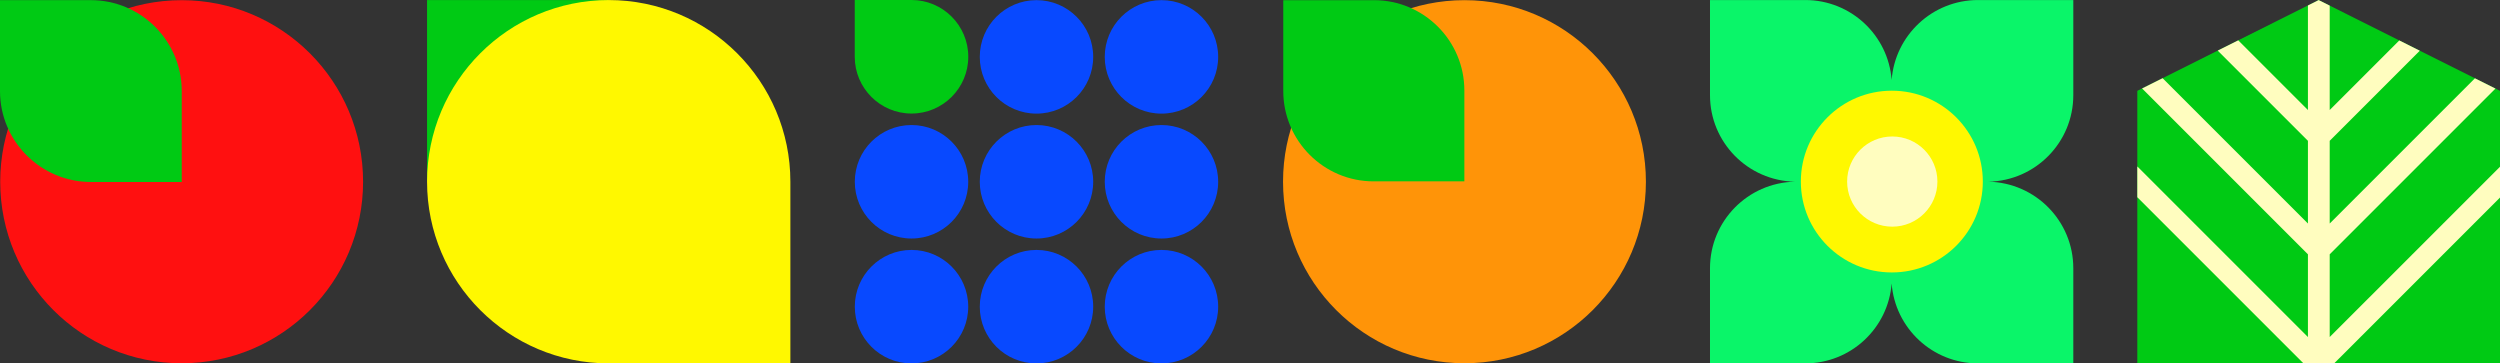 <?xml version="1.0" encoding="UTF-8"?><svg id="Layer_1" xmlns="http://www.w3.org/2000/svg" viewBox="0 0 704.438 102.4"><rect x="0" y="0" width="704.438" height="102.4" fill="#333333" stroke="none"/><g><ellipse cx="51.184" cy="51.205" rx="51.125" ry="51.154" style="fill:#ff1010;"/><path d="m0.0.042h25.586c14.142,0,25.624,11.482,25.624,25.624v25.615h-25.586C11.482,51.28 0,39.799 0,25.656V.042H0Z" transform="translate(51.21 51.322) rotate(180)" style="fill:#00ca14;"/></g><g><polyline points="120.335 51.2 120.335 .014 171.522 .014" style="fill:#00ca14;"/><path d="m171.522.014h0c28.251,0,51.187,22.936,51.187,51.187v51.187h-51.187c-28.251,0-51.187-22.936-51.187-51.187v-0C120.335,22.95,143.271.014,171.522.014Z" style="fill:#fff800;"/></g><g><ellipse cx="327.27" cy="16.028" rx="15.98" ry="15.989" style="fill:#0849ff;"/><ellipse cx="327.27" cy="86.412" rx="15.98" ry="15.989" style="fill:#0849ff;"/><ellipse cx="256.842" cy="86.412" rx="15.98" ry="15.989" style="fill:#0849ff;"/><ellipse cx="327.27" cy="51.22" rx="15.98" ry="15.989" style="fill:#0849ff;"/><ellipse cx="292.056" cy="16.028" rx="15.98" ry="15.989" style="fill:#0849ff;"/><ellipse cx="292.056" cy="86.412" rx="15.98" ry="15.989" style="fill:#0849ff;"/><ellipse cx="292.056" cy="51.22" rx="15.98" ry="15.989" style="fill:#0849ff;"/><ellipse cx="256.842" cy="51.22" rx="15.98" ry="15.989" style="fill:#0849ff;"/><path d="m240.846,0h15.996C265.67,0,272.838,7.167,272.838,15.996v0c0,8.828-7.167,15.996-15.996,15.996h-0c-8.828,0-15.996-7.167-15.996-15.996V0h0Z" style="fill:#00ca14;"/></g><g><ellipse cx="412.652" cy="51.2" rx="51.125" ry="51.154" style="fill:#ff9408;"/><path d="m361.593.047h25.561c14.055,0,25.466,11.411,25.466,25.466v25.59h-25.561c-14.055,0-25.466-11.411-25.466-25.466V.047h0Z" style="fill:#00ca14;"/></g><g><polygon points="704.438 102.377 704.438 25.598 653.34 .023 602.242 25.598 602.242 102.377 704.438 102.377" style="fill:#00ca14;"/><polygon points="656.453 62.982 656.453 39.679 681.843 14.289 676.06 11.395 656.453 31.001 656.453 1.581 653.34 .023 650.317 1.537 650.317 31.002 630.68 11.365 624.896 14.26 650.317 39.68 650.317 62.983 609.366 22.033 603.583 24.927 650.317 71.662 650.317 94.968 602.242 46.894 602.242 55.573 649.047 102.377 657.722 102.377 704.438 55.662 704.438 46.983 656.453 94.967 656.453 71.661 703.157 24.957 697.373 22.062 656.453 62.982" style="fill:#fffdbf;"/></g><g><path d="m481.835,75.579v26.811h26.842c12.857,0,23.386-9.926,24.343-22.523.957,12.597,11.486,22.523,24.343,22.523h26.842v-26.811c0-13.297-10.654-24.101-23.9-24.379,13.246-.278,23.9-11.082,23.9-24.379V.01h-26.842c-12.857,0-23.385,9.926-24.343,22.523C532.063,9.936,521.534.01,508.677.01h-26.842v26.811c0,13.297,10.654,24.101,23.9,24.379-13.246.278-23.9,11.082-23.9,24.379Z" style="fill:#0af569;"/><ellipse cx="533.071" cy="51.162" rx="25.637" ry="25.607" style="fill:#fff800;"/><ellipse cx="533.194" cy="51.162" rx="12.72" ry="12.705" style="fill:#fffdbf;"/></g></svg>